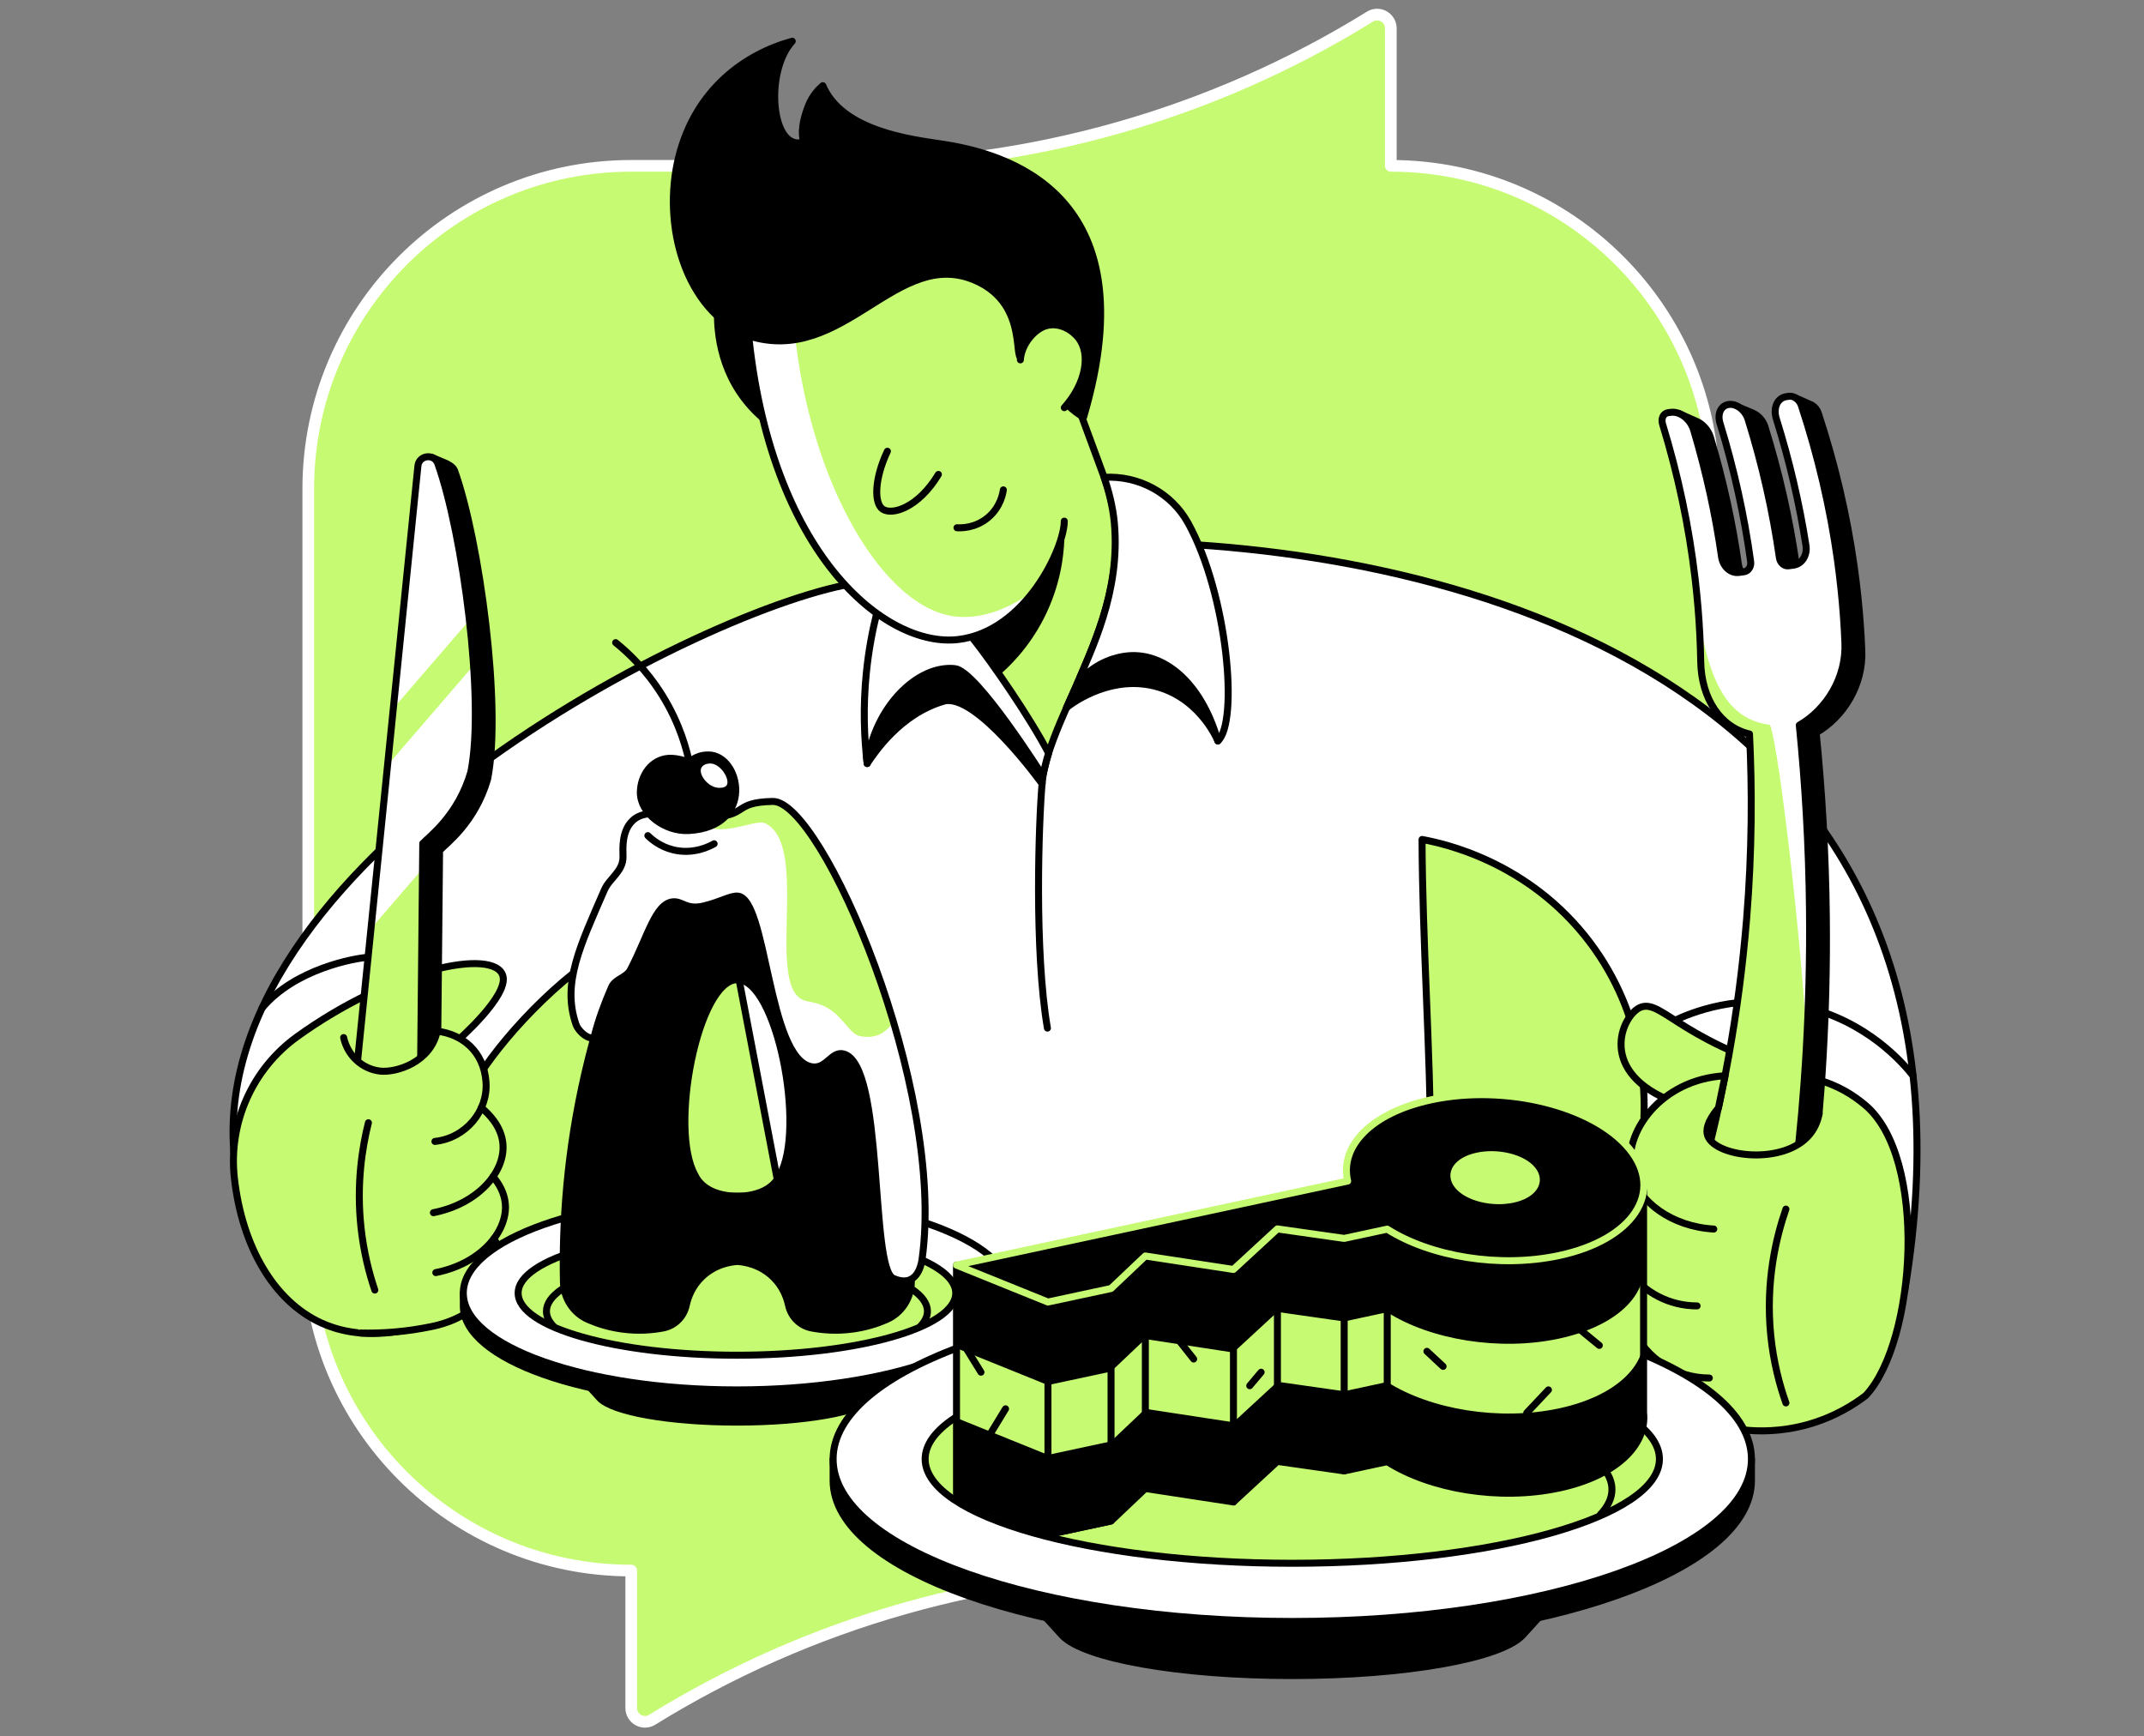 <svg width="368" height="298" viewBox="0 0 368 298" fill="none" xmlns="http://www.w3.org/2000/svg">
<rect x="0" y="0" width="368" height="298" fill="#808080" stroke="none"/>
<path d="M238.724 28.461V4.87C238.724 3.033 236.712 1.882 235.149 2.852C208.104 19.58 176.909 28.461 145.055 28.461H108.344C77.73 28.461 52.91 53.281 52.91 83.895V214.11C52.91 244.725 77.73 269.539 108.344 269.539V293.13C108.344 294.967 110.356 296.112 111.924 295.153C138.964 278.426 170.16 269.539 202.019 269.539H238.724C269.338 269.539 294.158 244.725 294.158 214.11V83.895C294.158 53.275 269.338 28.461 238.724 28.461Z" fill="#C7FA73" stroke="white" stroke-width="2" stroke-linecap="round" stroke-linejoin="round"/>
<path d="M170.637 115.852C172.731 114.109 176.059 110.891 178.62 105.885C181.427 100.403 181.98 95.381 182.084 92.585C176.651 97.639 171.224 102.694 165.79 107.749L170.637 115.852Z" fill="black" stroke="black" stroke-width="1.2" stroke-miterlimit="10" stroke-linecap="round" stroke-linejoin="round"/>
<path d="M179.233 132.306C179.233 132.306 162.841 98.139 148.701 99.849C124.874 102.07 36.216 146.111 40.125 197.586C51.924 197.586 67.807 191.714 79.605 191.714C76.463 188.545 103.75 152.723 124.874 157.75L135.582 213.781L143.005 224.127L172.907 228.458L226.597 221.923L245.572 197.592C245.501 180.108 244.152 161.555 244.081 144.071C247.502 144.691 262.354 147.766 272.891 161.725C282.464 174.406 282.332 187.915 282.162 191.714C297.749 199.883 311.368 213.239 326.954 221.402C343.111 123.917 261.992 96.532 202.551 93.33L183.049 121.461L179.233 132.306Z" fill="white"/>
<path d="M202.551 93.33C261.992 96.532 343.106 123.917 326.954 221.402C311.368 213.233 297.749 199.878 282.162 191.714C282.332 187.915 282.464 174.406 272.891 161.725C262.354 147.766 247.502 144.691 244.081 144.071C244.152 161.555 245.501 180.108 245.572 197.592L226.597 221.923L172.907 228.458L143.005 224.127L135.582 213.781L124.874 157.75C103.75 152.723 76.463 188.545 79.605 191.714C67.807 191.714 51.924 197.586 40.125 197.586C36.216 146.111 124.874 102.07 148.701 99.849" stroke="black" stroke-width="1.2" stroke-miterlimit="10" stroke-linecap="round" stroke-linejoin="round"/>
<path d="M328.364 184.625C326.642 182.454 320.474 175.239 309.487 172.717C298.637 170.228 290.035 173.907 287.508 175.102" stroke="black" stroke-width="1.2" stroke-miterlimit="10" stroke-linecap="round" stroke-linejoin="round"/>
<path d="M44.994 172.981C50.636 166.259 60.943 164.428 63.235 164.285" stroke="black" stroke-width="1.2" stroke-miterlimit="10" stroke-linecap="round" stroke-linejoin="round"/>
<path d="M179.781 176.445C177.501 163.189 178.301 140.826 178.866 134.515C179.902 121.757 196.997 102.755 189.765 82.585L184.31 67.793" stroke="black" stroke-width="1.2" stroke-miterlimit="10" stroke-linecap="round" stroke-linejoin="round"/>
<path d="M148.845 131.028C150.1 121.411 157.43 114.75 163.911 114.75C165.791 114.75 172.902 125.31 178.976 133.117" stroke="black" stroke-width="1.2" stroke-miterlimit="10" stroke-linecap="round" stroke-linejoin="round"/>
<path d="M148.844 131.028C150.017 129.306 154.397 122.574 161.947 120.348C167.479 118.714 178.871 134.515 178.871 134.515C178.871 134.515 178.356 129.592 178.833 129.63C177.232 126.987 169.705 114.301 168.104 111.658L155.543 114.383L153.378 116.406C152.33 117.59 150.828 119.58 149.808 122.393C148.465 126.083 148.63 129.317 148.844 131.028Z" fill="black" stroke="black" stroke-width="1.2" stroke-miterlimit="10" stroke-linecap="round" stroke-linejoin="round"/>
<path d="M148.844 131.028C150.099 121.412 157.468 114.054 163.91 114.75C167.654 115.156 178.975 133.117 178.975 133.117C178.975 133.117 179.732 129.91 179.984 129.263C176.859 123.265 170.379 113.802 166.64 109.125C166.278 108.55 165.982 108.073 165.79 107.749C160.686 106.916 155.587 106.088 150.483 105.255C149.743 108.221 149.09 111.631 148.706 115.425C148.098 121.434 148.334 126.735 148.844 131.028Z" fill="white" stroke="black" stroke-width="1.2" stroke-miterlimit="10" stroke-linecap="round" stroke-linejoin="round"/>
<path d="M123.191 52.266C123.032 54.859 122.944 62.069 127.79 68.418C129.408 70.534 131.19 72.058 132.725 73.127C132.538 66.806 132.352 60.49 132.166 54.169L123.191 52.266Z" fill="black" stroke="black" stroke-width="1.2" stroke-miterlimit="10" stroke-linecap="round" stroke-linejoin="round"/>
<path d="M128.399 56.52C132.051 95.15 152.023 111.247 164.496 109.75C176.081 108.358 182.676 93.993 182.676 89.437" fill="#C7FA73"/>
<path d="M164.244 105.83C151.821 104.734 139.014 83.182 136.333 56.52H128.405C132.056 95.15 152.029 111.247 164.502 109.75C170.034 109.087 174.425 105.463 177.507 101.362C171.509 105.709 166.936 106.066 164.244 105.83Z" fill="white"/>
<path d="M128.399 56.52C132.051 95.15 152.023 111.247 164.496 109.75C176.081 108.358 182.676 93.993 182.676 89.437" stroke="black" stroke-width="1.2" stroke-miterlimit="10" stroke-linecap="round" stroke-linejoin="round"/>
<path d="M135.982 7.079C131.141 12.348 132.363 26.252 137.999 24.355C137.692 23.779 137.308 21.751 138.805 18.034C139.469 16.383 140.532 15.303 141.228 14.706C144.523 22.441 156.13 23.9 161.569 24.706C172.21 26.29 197.446 32.809 186.004 71.548C184.003 70.748 178.948 65.463 175.741 61.186C173.537 63.094 177.035 52.431 167.528 48.187C153.975 42.129 144.907 62.848 128.515 57.656C117.582 53.313 113.558 38.566 116.513 26.849C119.43 15.303 127.933 9.272 135.982 7.079Z" fill="black" stroke="black" stroke-width="1.2" stroke-miterlimit="10" stroke-linecap="round" stroke-linejoin="round"/>
<path d="M175.44 63.5C175.44 58.533 177.485 56.471 179.596 55.896C181.92 55.26 184.124 56.707 185.139 58.028C187.216 60.731 186.454 65.737 182.682 69.964" fill="#C7FA73"/>
<path d="M175.138 61.762C175.292 59.163 177.485 56.471 179.595 55.896C181.92 55.26 184.124 56.707 185.138 58.028C187.216 60.731 186.454 65.737 182.682 69.964" stroke="black" stroke-width="1.2" stroke-miterlimit="10" stroke-linecap="round" stroke-linejoin="round"/>
<path d="M152.315 77.442C150.105 82.118 149.968 86.378 151.52 87.393C153.159 88.467 157.622 87.129 161.07 81.422" stroke="black" stroke-width="1.2" stroke-miterlimit="10" stroke-linecap="round" stroke-linejoin="round"/>
<path d="M164.255 90.573C164.798 90.606 167.32 90.71 169.562 88.846C171.744 87.036 172.139 84.624 172.216 84.07" stroke="black" stroke-width="1.2" stroke-miterlimit="10" stroke-linecap="round" stroke-linejoin="round"/>
<path d="M186.327 114.18C185.28 116.521 184.101 119.12 183.054 121.461C183.696 120.896 189.874 116.176 197.303 117.563C205.549 119.104 208.811 126.615 209.041 127.168C206.881 119.625 204.721 112.081 202.555 104.531L194.271 108.281C191.848 110.293 188.745 112.168 186.327 114.18Z" fill="black" stroke="black" stroke-width="1.2" stroke-miterlimit="10" stroke-linecap="round" stroke-linejoin="round"/>
<path d="M189.525 81.921C195.446 81.57 201.088 84.613 203.949 89.811C210.704 102.086 212.617 123.95 209.037 127.168C206.142 116.976 199.58 111.735 193.176 112.601C192.091 112.749 188.132 113.374 184.936 117.267C187.189 111.653 192.376 101.686 191.263 89.69C190.994 86.812 190.271 84.224 189.525 81.921Z" fill="white" stroke="black" stroke-width="1.2" stroke-miterlimit="10" stroke-linecap="round" stroke-linejoin="round"/>
<path d="M40.229 202.169C39.177 192.75 43.294 183.485 50.975 177.936C67.247 166.182 85.011 162.602 86.326 167.509C87.248 170.941 78.766 178.441 77.735 179.301C74.676 195.683 71.622 212.07 68.563 228.452C61.94 229.576 57.483 228.118 55.114 227.032C47.055 223.332 41.551 214.011 40.229 202.169Z" fill="#C7FA73"/>
<path d="M40.229 202.169C39.177 192.75 43.294 183.485 50.975 177.936C67.247 166.182 85.011 162.602 86.326 167.509C87.248 170.941 78.766 178.441 77.735 179.301C74.676 195.683 71.622 212.07 68.563 228.452C61.94 229.576 57.483 228.118 55.114 227.032C47.055 223.332 41.551 214.011 40.229 202.169Z" stroke="black" stroke-width="1.2" stroke-miterlimit="10" stroke-linecap="round" stroke-linejoin="round"/>
<path d="M78.015 80.753C77.752 80.03 76.557 79.525 76.557 79.525L74.172 78.511L72.565 84.783L74.375 83.544L61.677 208.71L74.775 214.615L75.449 145.957C76.601 144.745 81.529 141.16 83.7 133.698C86.157 121.384 82.302 92.683 78.015 80.753Z" fill="black" stroke="black" stroke-width="1.2" stroke-miterlimit="10" stroke-linecap="round" stroke-linejoin="round"/>
<path d="M71.732 79.969L58.793 207.504L71.891 213.408L72.565 144.751C73.717 143.539 78.646 139.954 80.817 132.492C83.278 120.173 79.424 91.472 75.137 79.536C74.501 77.787 71.918 78.111 71.732 79.969Z" fill="white"/>
<path d="M66.523 131.324L81.282 114.202C81.112 111.658 80.871 109.049 80.57 106.428L67.51 121.576L66.523 131.324Z" fill="#C7FA73"/>
<path d="M63.678 159.362L58.793 207.51L71.891 213.414L72.522 149.099L63.678 159.362Z" fill="#C7FA73"/>
<path d="M71.732 79.969L58.793 207.504L71.891 213.408L72.565 144.751C73.717 143.539 78.646 139.954 80.817 132.492C83.278 120.173 79.424 91.472 75.137 79.536C74.501 77.787 71.918 78.111 71.732 79.969Z" stroke="black" stroke-width="1.2" stroke-miterlimit="10" stroke-linecap="round" stroke-linejoin="round"/>
<path d="M74.643 195.892C79.939 195.316 83.766 190.661 83.415 185.711C83.097 181.275 79.506 177.613 75.032 176.971C74.122 176.84 75.865 182.531 65.219 183.819C62.176 184.186 59.643 181.155 58.979 178.068L49.253 205.3L61.874 228.77C63.585 228.814 65.476 228.776 67.51 228.611C69.901 228.414 72.072 228.074 73.98 227.679C81.6 226.177 86.315 220.711 85.915 215.886C85.663 212.833 83.404 210.645 82.209 209.658" fill="#C7FA73"/>
<path d="M74.802 218.403C82.423 216.9 87.138 211.434 86.737 206.61C86.485 203.556 84.226 201.368 83.031 200.381" fill="#C7FA73"/>
<path d="M67.599 192.685L82.621 190.108C83.816 191.09 86.075 193.277 86.327 196.336C86.727 201.161 82.007 206.627 74.391 208.129" fill="#C7FA73"/>
<path d="M58.984 178.068C59.648 181.155 62.181 183.468 65.224 183.819C67.992 184.137 73.913 182.322 75.037 176.971C79.297 177.492 83.042 180.376 83.42 185.711C83.771 190.667 79.939 195.321 74.648 195.892" stroke="black" stroke-width="1.2" stroke-miterlimit="10" stroke-linecap="round" stroke-linejoin="round"/>
<path d="M74.39 208.123C82.011 206.621 86.726 201.155 86.326 196.33C86.074 193.277 83.815 191.089 82.62 190.102" stroke="black" stroke-width="1.2" stroke-miterlimit="10" stroke-linecap="round" stroke-linejoin="round"/>
<path d="M74.802 218.403C82.422 216.9 87.137 211.434 86.737 206.61C86.578 204.68 85.613 203.095 84.626 201.939" stroke="black" stroke-width="1.2" stroke-miterlimit="10" stroke-linecap="round" stroke-linejoin="round"/>
<path d="M84.79 212.564C85.366 213.507 85.816 214.626 85.92 215.887C86.32 220.711 81.6 226.177 73.984 227.68C72.071 228.074 69.906 228.42 67.515 228.612C65.476 228.776 63.59 228.815 61.879 228.771" stroke="black" stroke-width="1.2" stroke-miterlimit="10" stroke-linecap="round" stroke-linejoin="round"/>
<path d="M63.234 192.685C62.165 196.945 61.151 203.239 61.973 210.745C62.434 214.917 63.355 218.508 64.336 221.403" stroke="black" stroke-width="1.2" stroke-miterlimit="10" stroke-linecap="round" stroke-linejoin="round"/>
<path d="M311.571 185.189C315.529 186.22 318.172 188.002 320.107 189.614C330.935 198.611 328.923 230.195 320.261 239.494C318.32 240.985 314.932 243.2 310.195 244.51C305.672 245.76 301.801 245.662 299.405 245.415C298.413 229.472 297.415 213.529 296.423 197.591L286.105 188.654C274.06 183.364 278.648 173.912 281.68 172.843C285.458 171.511 289.005 179.548 311.571 185.189Z" fill="#C7FA73"/>
<path d="M286.105 188.649C274.06 183.358 278.648 173.907 281.68 172.837C285.452 171.511 288.999 179.548 311.565 185.19C315.524 186.22 318.166 188.002 320.102 189.614C330.93 198.611 328.918 230.196 320.255 239.494C318.314 240.985 314.926 243.2 310.189 244.511C305.666 245.761 301.796 245.662 299.4 245.415" stroke="black" stroke-width="1.2" stroke-miterlimit="10" stroke-linecap="round" stroke-linejoin="round"/>
<path d="M319.564 111.592C319.438 108.544 319.218 105.49 318.895 102.431C318.714 100.709 318.506 98.993 318.264 97.272C317.02 88.434 314.964 79.596 312.086 70.879C311.894 70.297 311.483 69.821 311.011 69.541L311 69.535C310.863 69.459 310.726 69.393 310.589 69.349L308.105 68.247L307.19 69.283L307.606 71.613C307.562 72.096 307.617 72.622 307.787 73.165C310.035 80.358 311.735 87.628 312.875 94.909C313.138 96.581 312.168 98.088 310.742 98.28C310.452 98.319 310.161 98.357 309.871 98.395C309.13 98.494 308.44 97.869 308.314 97.003C307.179 89.048 305.386 81.104 302.935 73.242C302.59 72.134 301.746 71.257 300.819 70.884V70.873L297.617 69.541L297.343 70.347L297.793 73.351L297.985 73.335C298.012 73.516 298.05 73.702 298.111 73.894C300.528 81.761 302.283 89.711 303.379 97.661C303.5 98.532 302.99 99.317 302.244 99.415C301.954 99.454 301.663 99.492 301.367 99.53C299.942 99.722 298.626 98.522 298.385 96.849C297.343 89.569 295.742 82.293 293.593 75.089C293.193 73.746 292.179 72.677 291.055 72.244L288.171 70.961L286.981 72.079L288.346 74.371C290.978 83.028 292.809 91.789 293.84 100.539C294.043 102.261 294.213 103.977 294.355 105.693C294.607 108.746 294.755 111.8 294.81 114.843C294.92 121.236 298.231 126.115 303.182 127.255C303.648 136.718 303.626 147.338 302.694 158.906C301.329 175.803 298.357 190.584 295.057 202.816C300.391 202.816 305.72 202.816 311.055 202.816C312.639 189.329 313.654 174.109 313.478 157.448C313.363 146.126 312.705 135.529 311.729 125.742C316.417 123.045 319.827 117.562 319.564 111.592Z" fill="black" stroke="black" stroke-width="1.2" stroke-miterlimit="10" stroke-linecap="round" stroke-linejoin="round"/>
<path d="M316.664 110.304C316.538 107.256 316.319 104.202 315.995 101.143C315.814 99.421 315.606 97.705 315.365 95.984C314.12 87.146 312.064 78.308 309.186 69.591C308.862 68.604 307.914 67.897 307.086 68.006C306.943 68.028 306.795 68.045 306.653 68.067C305.068 68.28 304.306 69.985 304.893 71.877C307.141 79.07 308.84 86.34 309.981 93.621C310.244 95.293 309.273 96.8 307.848 96.992C307.557 97.031 307.267 97.069 306.976 97.107C306.236 97.206 305.545 96.581 305.419 95.715C304.284 87.76 302.492 79.816 300.041 71.954C299.548 70.369 298.04 69.234 296.713 69.415C295.386 69.596 294.734 71.022 295.216 72.606C297.634 80.474 299.389 88.423 300.485 96.373C300.606 97.245 300.096 98.028 299.35 98.127C299.06 98.165 298.769 98.204 298.473 98.242C297.047 98.434 295.732 97.234 295.49 95.561C294.449 88.281 292.848 81.005 290.699 73.801C290.134 71.904 288.341 70.545 286.751 70.764C286.609 70.786 286.461 70.802 286.318 70.824C285.485 70.939 285.068 71.828 285.375 72.82C288.051 81.564 289.909 90.413 290.945 99.251C291.148 100.973 291.318 102.689 291.461 104.405C291.713 107.458 291.861 110.512 291.916 113.555C292.025 119.948 295.337 124.827 300.288 125.967C300.754 135.43 300.732 146.05 299.8 157.618C298.435 174.515 295.463 189.296 292.163 201.528C297.497 201.528 302.826 201.528 308.161 201.528C309.745 188.041 310.759 172.821 310.584 156.16C310.469 144.838 309.811 134.241 308.835 124.454C313.517 121.757 316.927 116.274 316.664 110.304Z" fill="white"/>
<path d="M292.174 201.533C297.509 201.533 302.838 201.533 308.172 201.533C309 194.52 309.663 187.031 310.091 179.12C309.576 165.31 305.513 128.895 303.808 124.394C297.235 123.544 293.583 118.429 291.566 105.665H291.56C291.752 108.302 291.878 110.934 291.927 113.566C292.037 119.958 295.349 124.838 300.299 125.978C300.765 135.441 300.743 146.06 299.811 157.629C298.446 174.52 295.475 189.301 292.174 201.533Z" fill="#C7FA73"/>
<path d="M316.664 110.304C316.538 107.256 316.319 104.202 315.995 101.143C315.814 99.421 315.606 97.705 315.365 95.984C314.12 87.146 312.064 78.308 309.186 69.591C308.862 68.604 307.914 67.897 307.086 68.006C306.943 68.028 306.795 68.045 306.653 68.067C305.068 68.28 304.306 69.985 304.893 71.877C307.141 79.07 308.84 86.34 309.981 93.621C310.244 95.293 309.273 96.8 307.848 96.992C307.557 97.031 307.267 97.069 306.976 97.107C306.236 97.206 305.545 96.581 305.419 95.715C304.284 87.76 302.492 79.816 300.041 71.954C299.548 70.369 298.04 69.234 296.713 69.415C295.386 69.596 294.734 71.022 295.216 72.606C297.634 80.474 299.389 88.423 300.485 96.373C300.606 97.245 300.096 98.028 299.35 98.127C299.06 98.165 298.769 98.204 298.473 98.242C297.047 98.434 295.732 97.234 295.49 95.561C294.449 88.281 292.848 81.005 290.699 73.801C290.134 71.904 288.341 70.545 286.751 70.764C286.609 70.786 286.461 70.802 286.318 70.824C285.485 70.939 285.068 71.828 285.375 72.82C288.051 81.564 289.909 90.413 290.945 99.251C291.148 100.973 291.318 102.689 291.461 104.405C291.713 107.458 291.861 110.512 291.916 113.555C292.025 119.948 295.337 124.827 300.288 125.967C300.754 135.43 300.732 146.05 299.8 157.618C298.435 174.515 295.463 189.296 292.163 201.528C297.497 201.528 302.826 201.528 308.161 201.528C309.745 188.041 310.759 172.821 310.584 156.16C310.469 144.838 309.811 134.241 308.835 124.454C313.517 121.757 316.927 116.274 316.664 110.304Z" stroke="black" stroke-width="1.2" stroke-miterlimit="10" stroke-linecap="round" stroke-linejoin="round"/>
<path d="M294.158 210.93C286.96 210.519 281.137 206.237 280.008 201.199C278.495 194.477 285.052 185.217 296.099 184.625L294.959 190.135C292.936 192.558 292.777 194.022 293.122 194.949C294.498 198.638 306.302 200.031 310.655 194.642C311.664 193.392 312.81 191.676 312.996 190.755L315.688 194.274L313.309 210.93L299.411 245.41L292.179 245.13L285.759 240.772L280.786 204.428" fill="#C7FA73"/>
<path d="M291.291 224.121C285.6 224.121 280.441 220.799 278.176 215.684C276.077 210.936 276.789 205.36 280.008 201.199" fill="#C7FA73"/>
<path d="M282.107 213.573C278.889 217.74 278.176 223.316 280.276 228.058C282.54 233.173 287.699 236.496 293.39 236.496" fill="#C7FA73"/>
<path d="M306.537 207.509C304.926 212.169 302.985 219.861 303.944 229.258C304.41 233.803 305.446 237.685 306.537 240.771" stroke="black" stroke-width="1.2" stroke-miterlimit="10" stroke-linecap="round" stroke-linejoin="round"/>
<path d="M312.251 191.116C312.07 192.037 311.664 193.397 310.655 194.642C306.297 200.031 294.493 198.638 293.122 194.949C292.777 194.028 292.936 192.558 294.959 190.135L296.099 184.625C285.052 185.217 278.495 194.477 280.008 201.199C281.143 206.237 286.96 210.519 294.158 210.93" stroke="black" stroke-width="1.2" stroke-miterlimit="10" stroke-linecap="round" stroke-linejoin="round"/>
<path d="M291.291 224.121C286.543 224.121 282.168 221.808 279.531 218.074C279.004 217.329 278.549 216.534 278.176 215.684C276.077 210.936 276.789 205.36 280.008 201.199" stroke="black" stroke-width="1.2" stroke-miterlimit="10" stroke-linecap="round" stroke-linejoin="round"/>
<path d="M293.39 236.495C287.7 236.495 282.54 233.173 280.276 228.057C279.229 225.684 278.878 223.107 279.196 220.596C279.3 219.795 279.465 219 279.706 218.216" stroke="black" stroke-width="1.2" stroke-miterlimit="10" stroke-linecap="round" stroke-linejoin="round"/>
<path d="M154.259 235.318L147.965 236.65C144.023 234.972 135.887 233.821 126.495 233.821C117.098 233.821 108.968 234.972 105.026 236.65L98.732 235.318L102.964 239.967C105.19 242.303 114.878 244.062 126.495 244.062C138.113 244.062 147.806 242.303 150.026 239.967L154.259 235.318Z" fill="black" stroke="black" stroke-width="1.2" stroke-miterlimit="10" stroke-linecap="round" stroke-linejoin="round"/>
<path d="M173.043 221.918C169.989 213.788 150.312 207.51 126.491 207.51C102.669 207.51 82.992 213.788 79.939 221.918H79.527V224.128C79.527 233.306 100.553 240.745 126.496 240.745C152.439 240.745 173.465 233.306 173.465 224.128V221.918H173.043V221.918Z" fill="black" stroke="black" stroke-width="1.2" stroke-miterlimit="10" stroke-linecap="round" stroke-linejoin="round"/>
<path d="M126.491 238.536C152.431 238.536 173.46 231.096 173.46 221.918C173.46 212.741 152.431 205.301 126.491 205.301C100.551 205.301 79.522 212.741 79.522 221.918C79.522 231.096 100.551 238.536 126.491 238.536Z" fill="white" stroke="black" stroke-width="1.2" stroke-miterlimit="10" stroke-linecap="round" stroke-linejoin="round"/>
<path d="M126.49 232.582C147.232 232.582 164.046 227.808 164.046 221.918C164.046 216.029 147.232 211.255 126.49 211.255C105.749 211.255 88.935 216.029 88.935 221.918C88.935 227.808 105.749 232.582 126.49 232.582Z" fill="#C7FA73" stroke="black" stroke-width="1.2" stroke-miterlimit="10" stroke-linecap="round" stroke-linejoin="round"/>
<path d="M95.064 227.681C94.236 226.842 93.792 225.954 93.792 225.033C93.792 219.759 108.431 215.482 126.49 215.482C144.55 215.482 159.188 219.759 159.188 225.033C159.188 225.921 158.771 226.776 157.998 227.593" stroke="black" stroke-width="1.2" stroke-miterlimit="10" stroke-linecap="round" stroke-linejoin="round"/>
<path d="M152.708 184.012C149.309 169.341 144.172 157.537 139.676 149.006H126.568H113.459C108.963 157.542 103.826 169.341 100.427 184.012C97.187 197.987 96.496 210.383 96.71 220.048C96.77 222.839 98.415 225.356 100.975 226.468C102.587 227.17 104.561 227.801 106.852 228.102C109.533 228.459 111.907 228.267 113.815 227.91C115.811 227.532 117.357 225.997 117.79 224.007C118.114 222.527 118.832 220.723 120.422 219.171C122.845 216.814 125.762 216.54 126.568 216.496C127.374 216.545 130.29 216.814 132.713 219.171C134.303 220.717 135.027 222.527 135.345 224.007C135.778 225.991 137.324 227.532 139.32 227.91C141.228 228.267 143.602 228.459 146.283 228.102C148.574 227.801 150.548 227.17 152.16 226.468C154.72 225.356 156.365 222.834 156.425 220.048C156.639 210.377 155.948 197.987 152.708 184.012ZM133.848 201.671C132.659 204.22 129.693 205.284 126.568 205.3C123.443 205.289 120.476 204.22 119.287 201.671C114.753 193.732 119.802 168.129 126.562 168.129V168.14L126.568 168.129C133.333 168.129 138.382 193.732 133.848 201.671Z" fill="black" stroke="black" stroke-width="1.2" stroke-miterlimit="10" stroke-linecap="round" stroke-linejoin="round"/>
<path d="M98.847 175.761C99.379 177.323 101.736 178.913 102.049 177.679C102.707 175.086 103.743 172.219 104.971 169.417C105.607 167.97 107.493 167.816 108.206 166.446C111.205 160.711 112.482 155.037 115.514 154.768C117.109 154.625 117.822 156.193 120.772 155.481C123.71 154.773 125.284 153.737 126.567 153.787C131.649 153.978 131.704 181.709 139.303 183.074C141.896 183.54 142.713 180.289 144.84 180.887C151.775 182.838 149.286 217.603 153.327 219.39C157.34 221.167 158.124 217.121 158.256 216.189C162.423 186.715 141.041 137.372 132.631 137.542C125.481 137.69 128.716 140.168 121.326 140.239C115.021 140.3 111.084 138.474 108.584 140.837C106.72 142.597 106.901 145.508 106.934 146.983C107 149.532 104.604 150.733 103.743 152.717C99.56 162.35 96.446 168.732 98.847 175.761Z" fill="white"/>
<path d="M132.63 137.542C125.481 137.69 128.715 140.168 121.325 140.239C120.618 140.245 119.943 140.228 119.291 140.195C122.575 144.801 129.368 140.321 131.385 141.314C139.012 145.075 131.407 168.885 137.855 171.621C139.023 172.115 140.503 171.89 142.526 173.299C145.031 175.037 145.947 177.482 147.597 177.811C150.481 178.387 152.033 177.131 153.37 175.432C147.296 154.993 137.652 137.443 132.63 137.542Z" fill="#C7FA73"/>
<path d="M111.199 143.408C111.862 144.061 113.326 145.316 115.574 145.859C119.077 146.703 121.895 145.196 122.575 144.806" stroke="black" stroke-width="1.2" stroke-miterlimit="10" stroke-linecap="round" stroke-linejoin="round"/>
<path d="M98.847 175.761C99.379 177.323 101.736 178.913 102.049 177.679C102.707 175.086 103.743 172.219 104.971 169.417C105.607 167.97 107.493 167.816 108.206 166.446C111.205 160.711 112.482 155.037 115.514 154.768C117.109 154.625 117.822 156.193 120.772 155.481C123.71 154.773 125.284 153.737 126.567 153.787C131.649 153.978 131.704 181.709 139.303 183.074C141.896 183.54 142.713 180.289 144.84 180.887C151.775 182.838 149.286 217.603 153.327 219.39C157.34 221.167 158.124 217.121 158.256 216.189C162.423 186.715 141.041 137.372 132.631 137.542C125.481 137.69 128.716 140.168 121.326 140.239C115.021 140.3 111.084 138.474 108.584 140.837C106.72 142.597 106.901 145.508 106.934 146.983C107 149.532 104.604 150.733 103.743 152.717C99.56 162.35 96.446 168.732 98.847 175.761Z" stroke="black" stroke-width="1.2" stroke-miterlimit="10" stroke-linecap="round" stroke-linejoin="round"/>
<path d="M118.239 142.537C114.143 142.767 109.911 139.62 109.911 136.018C109.911 133.178 111.759 130.366 114.725 130.146C115.541 130.086 116.484 130.239 117.559 130.546C118.858 130.919 119.111 129.565 121.594 129.565C127.121 129.565 129.692 141.895 118.239 142.537Z" fill="black" stroke="black" stroke-width="1.2" stroke-miterlimit="10" stroke-linecap="round" stroke-linejoin="round"/>
<path d="M105.673 110.288C107.877 112.065 110.964 114.981 113.656 119.296C116.671 124.137 117.915 128.699 118.475 131.621" stroke="black" stroke-width="1.2" stroke-miterlimit="10" stroke-linecap="round" stroke-linejoin="round"/>
<path d="M120.361 131.818C119.884 132.914 121.49 135.085 123.294 135.201C123.48 135.212 124.434 135.272 124.752 134.735C125.322 133.764 123.694 130.985 121.835 131.028C121.325 131.039 120.596 131.27 120.361 131.818Z" fill="white"/>
<path d="M268.406 272.883L257.841 275.12C251.224 272.307 237.578 270.372 221.81 270.372C206.042 270.372 192.396 272.307 185.779 275.12L175.214 272.883L182.319 280.685C186.053 284.61 202.314 287.56 221.81 287.56C241.306 287.56 257.567 284.605 261.301 280.685L268.406 272.883Z" fill="black" stroke="black" stroke-width="1.2" stroke-miterlimit="10" stroke-linecap="round" stroke-linejoin="round"/>
<path d="M299.925 250.4C294.804 236.754 261.783 226.222 221.81 226.222C181.837 226.222 148.815 236.754 143.695 250.4H142.999V254.106C142.999 269.506 178.284 281.985 221.81 281.985C265.336 281.985 300.621 269.501 300.621 254.1V250.394H299.925V250.4Z" fill="black" stroke="black" stroke-width="1.2" stroke-miterlimit="10" stroke-linecap="round" stroke-linejoin="round"/>
<path d="M221.81 278.278C265.336 278.278 300.621 265.797 300.621 250.4C300.621 235.003 265.336 222.521 221.81 222.521C178.283 222.521 142.998 235.003 142.998 250.4C142.998 265.797 178.283 278.278 221.81 278.278Z" fill="white" stroke="black" stroke-width="1.2" stroke-miterlimit="10" stroke-linecap="round" stroke-linejoin="round"/>
<path d="M221.81 268.289C256.613 268.289 284.826 260.28 284.826 250.4C284.826 240.52 256.613 232.51 221.81 232.51C187.007 232.51 158.794 240.52 158.794 250.4C158.794 260.28 187.007 268.289 221.81 268.289Z" fill="#C7FA73" stroke="black" stroke-width="1.2" stroke-miterlimit="10" stroke-linecap="round" stroke-linejoin="round"/>
<path d="M169.079 260.071C167.686 258.662 166.941 257.171 166.941 255.63C166.941 246.781 191.508 239.61 221.804 239.61C252.101 239.61 276.679 246.781 276.679 255.63C276.679 257.116 275.983 258.558 274.683 259.928" stroke="black" stroke-width="1.2" stroke-miterlimit="10" stroke-linecap="round" stroke-linejoin="round"/>
<path d="M231.322 202.69L255.067 192.29L274.508 202.114L282.107 204.258V242.427C282.721 248.063 277.288 253.299 267.617 255.377C257.375 257.576 245.511 255.564 238.11 250.849L230.719 252.439L219.261 250.805L213.526 256.128L211.711 257.768L196.59 255.454L190.702 261.035L179.874 263.36L164.178 257.016V217.109L231.322 202.69Z" fill="black"/>
<path d="M282.15 217.5V217.351H282.144C282.15 217.406 282.15 217.456 282.15 217.5Z" fill="#C7FA73"/>
<path d="M282.106 228.705L282.15 217.866C281.996 223.08 276.662 227.784 267.61 229.73C257.369 231.929 245.505 229.917 238.103 225.202L230.713 226.792L219.254 225.158L211.705 232.121L196.584 229.807L190.696 235.388L179.868 237.713L164.171 231.37V243.343L179.868 249.687L190.696 247.362L196.584 241.781L211.705 244.095L219.254 237.132L230.713 238.766L238.103 237.176C245.505 241.891 257.369 243.903 267.61 241.704C277.309 239.615 282.742 234.358 282.106 228.705Z" fill="#C7FA73"/>
<path d="M190.701 221.128L179.873 223.452V263.36L190.701 261.035V221.128Z" stroke="black" stroke-width="1.2" stroke-miterlimit="10" stroke-linecap="round" stroke-linejoin="round"/>
<path d="M219.26 210.903V250.805" stroke="black" stroke-width="1.2" stroke-miterlimit="10" stroke-linecap="round" stroke-linejoin="round"/>
<path d="M196.59 255.454V215.547" stroke="black" stroke-width="1.2" stroke-miterlimit="10" stroke-linecap="round" stroke-linejoin="round"/>
<path d="M230.719 212.537V252.439" stroke="black" stroke-width="1.2" stroke-miterlimit="10" stroke-linecap="round" stroke-linejoin="round"/>
<path d="M238.109 210.947V250.854" stroke="black" stroke-width="1.2" stroke-miterlimit="10" stroke-linecap="round" stroke-linejoin="round"/>
<path d="M282.107 204.258V242.428C282.721 248.064 277.288 253.299 267.617 255.377C257.375 257.576 245.511 255.564 238.11 250.849L230.719 252.439L219.261 250.805L211.711 257.768L196.59 255.454L190.702 261.035L179.874 263.36L164.178 257.017V217.109" stroke="black" stroke-width="1.2" stroke-miterlimit="10" stroke-linecap="round" stroke-linejoin="round"/>
<path d="M259.672 205.816C263.197 205.059 264.699 202.784 263.016 200.739C261.339 198.694 257.106 197.652 253.581 198.409C250.05 199.166 248.553 201.441 250.237 203.486C251.92 205.531 256.147 206.573 259.672 205.816Z" fill="#C7FA73"/>
<path d="M211.711 257.768V217.866" stroke="black" stroke-width="1.2" stroke-miterlimit="10" stroke-linecap="round" stroke-linejoin="round"/>
<path d="M245.642 188.754C258.361 186.024 273.603 189.79 279.666 197.164C285.736 204.544 280.335 212.745 267.61 215.476C257.369 217.674 245.505 215.662 238.103 210.947L230.713 212.537L219.254 210.903L211.705 217.866L196.584 215.553L190.696 221.134L179.868 223.458L164.172 217.115L231.316 202.696C229.912 196.693 235.4 190.952 245.642 188.754ZM259.672 205.816C263.197 205.059 264.699 202.784 263.016 200.739C261.338 198.694 257.106 197.652 253.581 198.409C250.05 199.165 248.553 201.44 250.236 203.485C251.919 205.53 256.146 206.572 259.672 205.816Z" fill="black" stroke="#C7FA73" stroke-width="1.2" stroke-miterlimit="10" stroke-linecap="round" stroke-linejoin="round"/>
<path d="M168.378 235.497L165.911 231.511" stroke="black" stroke-width="1.2" stroke-miterlimit="10" stroke-linecap="round" stroke-linejoin="round"/>
<path d="M172.594 241.781L169.715 246.506" stroke="black" stroke-width="1.2" stroke-miterlimit="10" stroke-linecap="round" stroke-linejoin="round"/>
<path d="M204.881 233.234L201.185 228.563" stroke="black" stroke-width="1.2" stroke-miterlimit="10" stroke-linecap="round" stroke-linejoin="round"/>
<path d="M216.46 235.498L214.508 237.817" stroke="black" stroke-width="1.2" stroke-miterlimit="10" stroke-linecap="round" stroke-linejoin="round"/>
<path d="M274.509 230.898L269.476 226.781" stroke="black" stroke-width="1.2" stroke-miterlimit="10" stroke-linecap="round" stroke-linejoin="round"/>
<path d="M265.775 238.53L262.053 242.477" stroke="black" stroke-width="1.2" stroke-miterlimit="10" stroke-linecap="round" stroke-linejoin="round"/>
<path d="M244.92 231.917L247.694 234.5" stroke="black" stroke-width="1.2" stroke-miterlimit="10" stroke-linecap="round" stroke-linejoin="round"/>
</svg>
